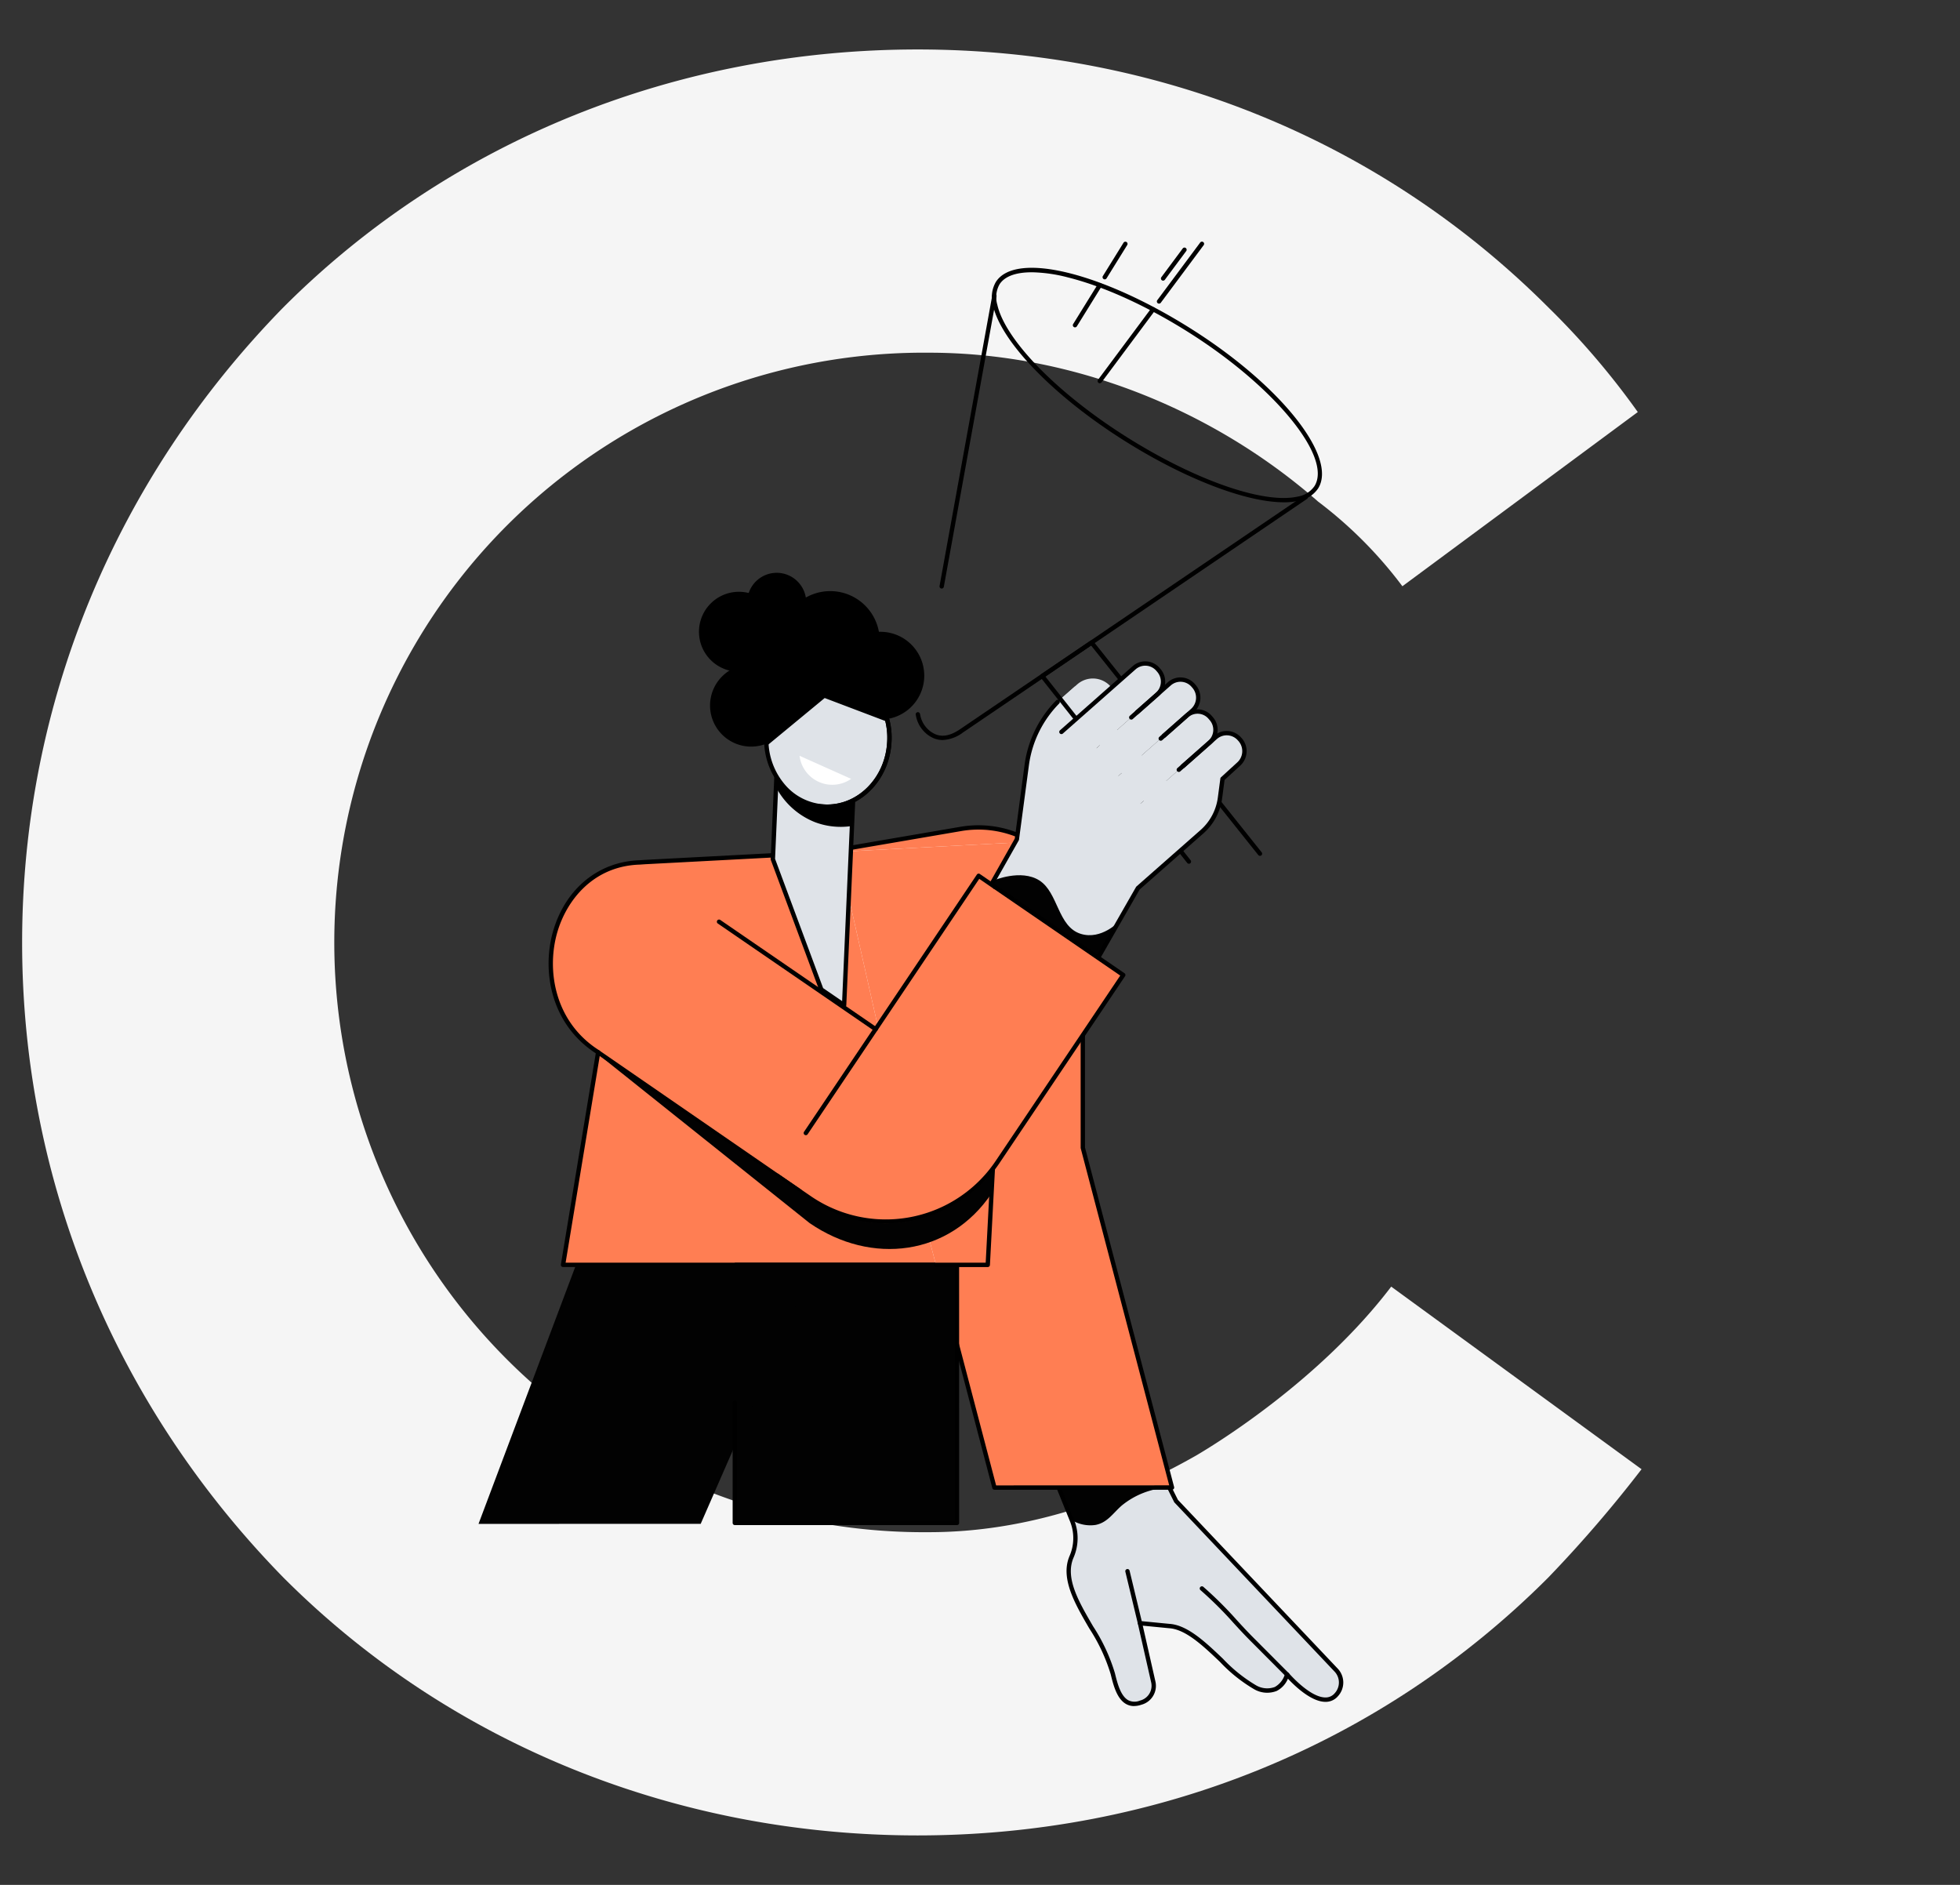 <svg xmlns="http://www.w3.org/2000/svg" xmlns:xlink="http://www.w3.org/1999/xlink" width="312" height="300" viewBox="0 0 312 300">
  <rect x="0" y="0" width="312" height="300" fill="#333333" stroke="none"/>
  <defs>
    <clipPath id="clip-path">
      <rect id="Rectangle_7667" data-name="Rectangle 7667" width="137.655" height="233.079" fill="none"/>
    </clipPath>
    <clipPath id="clip-Img-bandeau-enjeux-piloter">
      <rect width="312" height="300"/>
    </clipPath>
  </defs>
  <g id="Img-bandeau-enjeux-piloter" clip-path="url(#clip-Img-bandeau-enjeux-piloter)">
    <path id="Tracé_8304" data-name="Tracé 8304" d="M217.937,196.907c-11.335,14.9-27.929,25.045-30.981,26.84-13.025,7.438-27.536,12.245-42.586,12.245a93.868,93.868,0,1,1,0-187.729c22.384,0,44.8,8.71,61.92,23.689a67.89,67.89,0,0,1,13.427,13.483l37.47-27.727A123.688,123.688,0,0,0,242.944,41.05C216.208,14.294,180.569,0,142.548,0S68.308,14.294,41.58,41.05C14.85,68.389,0,104.1,0,142.15S14.85,215.88,41.58,243.2c26.727,26.775,62.951,41.055,100.968,41.055s73.659-14.28,100.4-41.055a204.146,204.146,0,0,0,14.839-17.231Z" transform="translate(3.522 7.873)" fill="#f5f5f5"/>
    <g id="Groupe_7613" data-name="Groupe 7613" transform="translate(76.173 38.461)">
      <g id="Groupe_7573" data-name="Groupe 7573" clip-path="url(#clip-path)">
        <path id="Tracé_7904" data-name="Tracé 7904" d="M233.553,493.78l2.42,5.98a7.486,7.486,0,0,1-.061,5.887c-2.3,5.492,5.187,12.389,6.583,18.553.543,2.2,1.369,5.664,4.443,4.617a2.745,2.745,0,0,0,2.013-3.269l-2.125-9.377,4.649.453c4.665.294,9.526,7.759,13.647,9.729s5.123-2.015,5.123-2.015,5.229,6.135,7.838,3.213a2.861,2.861,0,0,0-.026-3.908l-25.484-26.908-3.9-7.809Z" transform="translate(-141.527 -296.277)" fill="#dfe3e8"/>
        <path id="Tracé_7905" data-name="Tracé 7905" d="M248.676,488.926l2.818,5.648a12.7,12.7,0,0,0-7.6,2.886c-1.4,1.233-2.264,2.693-4.128,3.064a5.68,5.68,0,0,1-3.794-.764l-2.42-5.98Z" transform="translate(-141.527 -296.277)" fill="#020202"/>
        <path id="Tracé_7906" data-name="Tracé 7906" d="M305.3,557.57a.347.347,0,0,1-.246-.1l-5.639-5.66c-1.044-1.048-1.88-1.963-2.689-2.847a58.586,58.586,0,0,0-5.237-5.2.346.346,0,0,1,.456-.521,59.174,59.174,0,0,1,5.292,5.254c.8.879,1.634,1.788,2.668,2.826l5.639,5.66a.346.346,0,0,1-.245.591" transform="translate(-176.565 -329.138)"/>
        <path id="Tracé_7907" data-name="Tracé 7907" d="M263.635,545.15a.346.346,0,0,1-.336-.265l-1.994-8.279a.346.346,0,1,1,.673-.162l1.994,8.279a.347.347,0,0,1-.255.418.363.363,0,0,1-.082.009" transform="translate(-158.339 -324.911)"/>
        <path id="Tracé_7908" data-name="Tracé 7908" d="M245.348,528.824a2.561,2.561,0,0,1-1.245-.311c-1.506-.823-2.06-3.067-2.464-4.706l-.014-.057a28.253,28.253,0,0,0-3.4-7.272c-2.282-3.919-4.642-7.972-3.165-11.5a7.113,7.113,0,0,0,.063-5.616l-2.423-5.988a.346.346,0,0,1,.216-.459l15.123-4.854a.347.347,0,0,1,.415.175L252.326,496l25.448,26.871a3.217,3.217,0,0,1,.03,4.38,2.559,2.559,0,0,1-2.031.9c-2.283-.026-4.944-2.628-5.934-3.688a3.815,3.815,0,0,1-1.783,1.953,4.141,4.141,0,0,1-3.618-.286,24.423,24.423,0,0,1-5.423-4.342c-2.682-2.551-5.454-5.188-8.1-5.354l-4.183-.407,2.019,8.91a3.109,3.109,0,0,1-2.266,3.681,3.528,3.528,0,0,1-1.14.2m-11.866-35.361,2.279,5.634a7.787,7.787,0,0,1-.063,6.151c-1.344,3.207.827,6.935,3.125,10.881a28.729,28.729,0,0,1,3.476,7.461l.012.051c.374,1.514.885,3.587,2.124,4.264a2.227,2.227,0,0,0,1.857.051,2.421,2.421,0,0,0,1.786-2.865l-2.125-9.377a.343.343,0,0,1,.078-.305.346.346,0,0,1,.293-.116l4.649.453c2.881.181,5.747,2.907,8.518,5.543a24.054,24.054,0,0,0,5.244,4.218,3.505,3.505,0,0,0,3.02.286,3.443,3.443,0,0,0,1.618-2.074.347.347,0,0,1,.6-.14c.033.038,3.315,3.852,5.808,3.88a1.871,1.871,0,0,0,1.509-.673,2.525,2.525,0,0,0-.02-3.439l-25.483-26.908a.345.345,0,0,1-.059-.083l-3.763-7.543Z" transform="translate(-140.995 -295.745)"/>
        <path id="Tracé_7909" data-name="Tracé 7909" d="M128.061,341.679l-28.271.007-9.3-35.446H31.12L36.71,272.4l-.547-.364c-12.272-8.422-7.518-29.393,7.154-29.85l.866-.059L74.967,240.5l-.069-.3,19.524-3.345a16.614,16.614,0,0,1,19.434,16.355l.007,34.394Z" transform="translate(-17.665 -143.382)" fill="#ff7e53"/>
        <path id="Tracé_7910" data-name="Tracé 7910" d="M99.28,341.5a.347.347,0,0,1-.335-.258l-9.237-35.188h-59.1a.347.347,0,0,1-.342-.4l5.553-33.619-.361-.24c-6.937-4.76-8.219-13.1-6.414-19.26,1.97-6.721,7.239-11.022,13.749-11.225l.853-.059,30.394-1.6a.346.346,0,0,1,.287-.318l19.524-3.345a16.96,16.96,0,0,1,19.838,16.7l.007,34.349,14.186,54.03a.346.346,0,0,1-.335.434ZM31.019,305.364H89.975a.346.346,0,0,1,.335.258l9.237,35.188L127.1,340.8l-14.084-53.639a.346.346,0,0,1-.011-.088L113,252.683a16.268,16.268,0,0,0-19.029-16.014L74.8,239.953a.347.347,0,0,1-.327.367l-30.785,1.624-.861.059c-7.425.232-11.643,5.693-13.119,10.728-1.734,5.917-.509,13.93,6.137,18.491l.543.361a.346.346,0,0,1,.15.345Z" transform="translate(-17.155 -142.853)"/>
        <path id="Tracé_7911" data-name="Tracé 7911" d="M172.714,242.839l-3.525,67.173h-8.242l-4.893-18.63L145.43,244.276Z" transform="translate(-88.127 -147.154)" fill="#fff"/>
        <rect id="Rectangle_7666" data-name="Rectangle 7666" width="35.366" height="41.412" transform="translate(40.792 162.512)" fill="#020202"/>
        <path id="Tracé_7912" data-name="Tracé 7912" d="M35.366,454.536,0,454.543l15.516-41.224H53.379Z" transform="translate(0 -250.461)" fill="#020202"/>
        <path id="Tracé_7913" data-name="Tracé 7913" d="M103,445.144a.346.346,0,0,1-.346-.346l0-19.119a.346.346,0,1,1,.692,0l0,18.773,34.673,0-.009-46.607a.346.346,0,0,1,.693,0l.009,46.954a.346.346,0,0,1-.346.346Z" transform="translate(-62.203 -240.871)"/>
        <path id="Tracé_7914" data-name="Tracé 7914" d="M172.714,242.839l-3.525,67.173h-8.242l-4.893-18.63L145.43,244.276Z" transform="translate(-88.127 -147.154)" fill="#ff7e53"/>
        <path id="Tracé_7915" data-name="Tracé 7915" d="M192.519,329.148h-8.24a.346.346,0,1,1,0-.693h7.912l2.851-54.282a.352.352,0,0,1,.364-.327.346.346,0,0,1,.328.364l-2.868,54.61a.347.347,0,0,1-.346.328" transform="translate(-111.458 -165.943)"/>
        <path id="Tracé_7916" data-name="Tracé 7916" d="M238.938,178.076l-11.2,9.522,2.764-7.724,2.794-2.466a3.776,3.776,0,0,1,5.326.32Z" transform="translate(-138.007 -106.93)" fill="#dfe3e8"/>
        <path id="Tracé_7917" data-name="Tracé 7917" d="M244.874,199.224l-9.294,12.818-19.369-4.3,2.073-15.583a17.5,17.5,0,0,1,5.755-10.818l1.928-1.7Z" transform="translate(-131.018 -108.859)" fill="#dfe3e8"/>
        <path id="Tracé_7918" data-name="Tracé 7918" d="M186.584,67.974a.336.336,0,0,1-.062-.006.346.346,0,0,1-.279-.4l8.387-46.225a.346.346,0,1,1,.681.124l-8.387,46.225a.347.347,0,0,1-.34.284" transform="translate(-112.855 -12.76)"/>
        <path id="Tracé_7919" data-name="Tracé 7919" d="M180.9,141.318a3.657,3.657,0,0,1-1.889-.525,4.332,4.332,0,0,1-.9-.674,4.85,4.85,0,0,1-1.463-2.737l-.017-.065a.346.346,0,0,1,.671-.173l.017.065a4.206,4.206,0,0,0,1.284,2.422,3.683,3.683,0,0,0,.76.565c1.255.742,2.694.528,4.4-.654l54.764-37.178a.346.346,0,0,1,.389.573l-54.761,37.176a5.808,5.808,0,0,1-3.254,1.205" transform="translate(-107.03 -61.994)"/>
        <path id="Tracé_7920" data-name="Tracé 7920" d="M253.883,47.885c-6.045,0-15.879-3.771-25.656-9.977-11.063-7.021-19.355-15.6-20.635-21.34a4.836,4.836,0,0,1,.45-3.75c3.121-4.9,16.878-1.566,31.317,7.6,14.108,8.955,23.076,20.28,19.992,25.247a4.683,4.683,0,0,1-3.1,1.983,10.684,10.684,0,0,1-2.365.239m-40.149-36.61c-2.522,0-4.3.646-5.108,1.915a4.178,4.178,0,0,0-.359,3.228c1.242,5.575,9.412,13.977,20.33,20.906,11.039,7.007,22.089,10.883,27.5,9.647a4.023,4.023,0,0,0,2.669-1.673c2.836-4.567-6.22-15.693-19.775-24.3-6.77-4.3-13.686-7.46-19.476-8.907a24.39,24.39,0,0,0-5.778-.82" transform="translate(-125.692 -6.4)"/>
        <path id="Tracé_7921" data-name="Tracé 7921" d="M252.453,6a.346.346,0,0,1-.294-.528l3.285-5.3a.346.346,0,1,1,.589.364l-3.285,5.3a.346.346,0,0,1-.295.164" transform="translate(-152.771 0)"/>
        <path id="Tracé_7922" data-name="Tracé 7922" d="M240.442,23.76a.346.346,0,0,1-.294-.528l3.945-6.37a.346.346,0,0,1,.589.365l-3.945,6.37a.346.346,0,0,1-.295.164" transform="translate(-145.492 -10.118)"/>
        <path id="Tracé_7923" data-name="Tracé 7923" d="M274.392,9.866a.346.346,0,0,1-.277-.553L280.944.14a.346.346,0,1,1,.556.413L274.67,9.727a.347.347,0,0,1-.278.139" transform="translate(-166.065 0)"/>
        <path id="Tracé_7924" data-name="Tracé 7924" d="M250.455,38.566a.346.346,0,0,1-.277-.553l8.5-11.418a.347.347,0,0,1,.556.414l-8.5,11.417a.347.347,0,0,1-.278.139" transform="translate(-151.56 -16.032)"/>
        <path id="Tracé_7925" data-name="Tracé 7925" d="M276.037,7.659a.346.346,0,0,1-.277-.553l3.4-4.572a.346.346,0,0,1,.556.413l-3.4,4.572a.347.347,0,0,1-.278.139" transform="translate(-167.062 -1.451)"/>
        <path id="Tracé_7926" data-name="Tracé 7926" d="M250.557,196.619a.345.345,0,0,1-.272-.131L226.94,166.962a.346.346,0,0,1,.077-.5l7.849-5.328a.347.347,0,0,1,.465.07L262.138,194.8a.346.346,0,0,1-.541.432l-26.608-33.342-7.276,4.939,23.115,29.233a.346.346,0,0,1-.271.561" transform="translate(-137.475 -97.606)"/>
        <path id="Tracé_7927" data-name="Tracé 7927" d="M248.942,175.34,236.191,186.6l-3.68-4.257,12.751-11.255a2.664,2.664,0,0,1,3.786.258l.15.173a2.731,2.731,0,0,1-.256,3.826" transform="translate(-140.896 -103.267)" fill="#dfe3e8"/>
        <path id="Tracé_7928" data-name="Tracé 7928" d="M262.115,181.844,248.694,193.69l-3.68-4.257,13.422-11.846a2.68,2.68,0,0,1,3.809.26l.128.148a2.748,2.748,0,0,1-.257,3.849" transform="translate(-148.473 -107.205)" fill="#dfe3e8"/>
        <path id="Tracé_7929" data-name="Tracé 7929" d="M281.079,203.481l-13.206,11.656-3.68-4.257L277.4,199.224a2.7,2.7,0,0,1,3.843.262l.1.111a2.772,2.772,0,0,1-.259,3.883" transform="translate(-160.095 -120.313)" fill="#dfe3e8"/>
        <path id="Tracé_7930" data-name="Tracé 7930" d="M270.452,221.9l-10.5,9.2-3.7-4.278,17.753-15.6-.7,5.3a8.691,8.691,0,0,1-2.858,5.38" transform="translate(-155.286 -127.996)" fill="#dfe3e8"/>
        <path id="Tracé_7931" data-name="Tracé 7931" d="M269.439,190.869l.2.232a2.955,2.955,0,0,1-.6,4.078l-12.9,11.388-3.68-4.257,12.9-11.388a2.882,2.882,0,0,1,4.08-.053" transform="translate(-152.983 -115.166)" fill="#dfe3e8"/>
        <path id="Tracé_7932" data-name="Tracé 7932" d="M226.8,233.628l-11.8,20.617-14.7-15.6,12.206-21.563Z" transform="translate(-121.369 -131.547)" fill="#dfe3e8"/>
        <path id="Tracé_7933" data-name="Tracé 7933" d="M223.265,263.336l-8.274,14.45-14.7-15.6,3.071-5.426s4.353-1.868,7.284,0c3.03,1.931,2.9,7.377,6.613,8.507,3.269.995,6.009-1.933,6.009-1.933" transform="translate(-121.369 -155.088)" fill="#020202"/>
        <path id="Tracé_7934" data-name="Tracé 7934" d="M269.784,185.654a.346.346,0,0,1-.229-.606l4.529-4a2.4,2.4,0,0,0,.224-3.363l-.128-.148a2.334,2.334,0,0,0-3.318-.227l-5.144,4.54a.346.346,0,1,1-.458-.519l5.144-4.54a3.027,3.027,0,0,1,4.3.293l.128.148a3.1,3.1,0,0,1-.29,4.335l-4.529,4a.344.344,0,0,1-.229.087" transform="translate(-160.67 -106.673)"/>
        <path id="Tracé_7935" data-name="Tracé 7935" d="M278.614,198.311a.346.346,0,0,1-.229-.606l4.274-3.773a2.347,2.347,0,0,0,.219-3.284l-.2-.232a2.279,2.279,0,0,0-3.24-.221l-4.125,3.641a.346.346,0,1,1-.458-.52l4.125-3.641a2.973,2.973,0,0,1,4.223.287l.2.232a3.041,3.041,0,0,1-.285,4.256l-4.274,3.773a.344.344,0,0,1-.229.087" transform="translate(-166.484 -114.486)"/>
        <path id="Tracé_7936" data-name="Tracé 7936" d="M234.962,181.113a.346.346,0,0,1-.229-.606l11.576-10.217a3.01,3.01,0,0,1,4.277.291l.149.173a3.082,3.082,0,0,1-.288,4.312l-4.14,3.653a.346.346,0,1,1-.458-.519l4.14-3.654a2.387,2.387,0,0,0,.223-3.339l-.149-.173a2.318,2.318,0,0,0-3.3-.225l-11.576,10.217a.344.344,0,0,1-.229.087" transform="translate(-142.171 -102.733)"/>
        <path id="Tracé_7937" data-name="Tracé 7937" d="M214.459,235.2a.346.346,0,0,1-.252-.109l-14.7-15.6a.346.346,0,0,1-.049-.408l6.739-11.907,1.566-11.765a17.962,17.962,0,0,1,5.014-10.225.346.346,0,1,1,.492.487,17.265,17.265,0,0,0-4.819,9.829l-1.575,11.831a.343.343,0,0,1-.042.125l-6.647,11.743,14.209,15.073,11.107-19.4a.365.365,0,0,1,.072-.088l10.206-8.985a8.342,8.342,0,0,0,2.744-5.165l.4-3.021a.344.344,0,0,1,.11-.21l2.56-2.34a2.43,2.43,0,0,0,.231-3.4l-.1-.111a2.358,2.358,0,0,0-3.352-.229l-5.833,5.148a.346.346,0,0,1-.458-.519l5.833-5.148a3.051,3.051,0,0,1,4.334.3l.1.111a3.123,3.123,0,0,1-.292,4.37l-2.463,2.251-.383,2.9a9.034,9.034,0,0,1-2.973,5.594l-10.163,8.947-11.31,19.755a.348.348,0,0,1-.26.172l-.041,0" transform="translate(-120.837 -112.16)"/>
        <path id="Tracé_7938" data-name="Tracé 7938" d="M125.825,307.438l-5.17-3.547,32.074-47.732,23.015,15.789-19.958,29.7a21.431,21.431,0,0,1-29.96,5.788" transform="translate(-73.114 -155.225)" fill="#ff7e53"/>
        <path id="Tracé_7939" data-name="Tracé 7939" d="M131.707,296.911a.346.346,0,0,1-.288-.539l27.509-40.939a.346.346,0,0,1,.483-.093l2.59,1.777a.346.346,0,1,1-.392.571l-2.3-1.579-27.314,40.649a.345.345,0,0,1-.287.153" transform="translate(-79.602 -154.693)"/>
        <path id="Tracé_7940" data-name="Tracé 7940" d="M137.363,313.753a21.607,21.607,0,0,1-12.267-3.83l-5.171-3.547a.346.346,0,1,1,.392-.571l5.17,3.547a21.084,21.084,0,0,0,29.477-5.7l19.767-29.417L154.59,260.42a.346.346,0,0,1,.392-.571l20.425,14.013a.346.346,0,0,1,.091.478l-19.959,29.7a21.876,21.876,0,0,1-18.176,9.712" transform="translate(-72.581 -157.425)"/>
        <path id="Tracé_7941" data-name="Tracé 7941" d="M121.57,291.633a.343.343,0,0,1-.2-.061l-24.919-17.1a.346.346,0,1,1,.392-.571L121.766,291a.346.346,0,0,1-.2.632" transform="translate(-58.359 -165.943)"/>
        <path id="Tracé_7942" data-name="Tracé 7942" d="M79.88,349.384a.348.348,0,0,1-.2-.061L47.6,327.209a.346.346,0,1,1,.393-.57l32.085,22.114a.346.346,0,0,1-.2.631" transform="translate(-28.753 -197.898)"/>
        <path id="Tracé_7943" data-name="Tracé 7943" d="M82.3,351.458l-33.971-23.2L82,355.133c9.855,6.761,22.273,5.211,28.964-4.747l.163-3.477c-6.754,8.315-19.036,11.265-28.824,4.549" transform="translate(-29.286 -198.919)" fill="#020202"/>
        <path id="Tracé_7944" data-name="Tracé 7944" d="M146.888,159.458a6.98,6.98,0,1,0,9.87.414,6.968,6.968,0,0,0-9.87-.414" transform="translate(-87.643 -95.512)"/>
        <path id="Tracé_7945" data-name="Tracé 7945" d="M110.053,135.029a4.7,4.7,0,1,0,6.642.278,4.689,4.689,0,0,0-6.642-.278" transform="translate(-65.769 -81.074)"/>
        <path id="Tracé_7946" data-name="Tracé 7946" d="M95.64,172.5a6.543,6.543,0,1,0,9.251.388,6.531,6.531,0,0,0-9.251-.388" transform="translate(-56.673 -103.487)"/>
        <path id="Tracé_7947" data-name="Tracé 7947" d="M124.636,143.268a7.874,7.874,0,1,0,11.134.467,7.861,7.861,0,0,0-11.134-.467" transform="translate(-73.983 -85.559)"/>
        <path id="Tracé_7948" data-name="Tracé 7948" d="M91.1,143.134a6.357,6.357,0,1,0,8.99.377,6.347,6.347,0,0,0-8.99-.377" transform="translate(-53.957 -85.72)"/>
        <path id="Tracé_7949" data-name="Tracé 7949" d="M108.056,150.829a6.98,6.98,0,1,0,9.87.414,6.968,6.968,0,0,0-9.87-.414" transform="translate(-64.111 -90.283)"/>
        <path id="Tracé_7950" data-name="Tracé 7950" d="M118.918,224.635l7.713,20.743,3.629,2.49,1.7-38.827-12.337-.539Z" transform="translate(-72.061 -126.348)" fill="#dfe3e8"/>
        <path id="Tracé_7951" data-name="Tracé 7951" d="M129.727,247.682a.349.349,0,0,1-.2-.061l-3.629-2.489a.345.345,0,0,1-.128-.165l-7.713-20.744a.346.346,0,0,1-.021-.136l.707-16.133a.35.35,0,0,1,.361-.331l12.337.539a.346.346,0,0,1,.331.361l-1.7,38.826a.347.347,0,0,1-.346.331m-3.343-3.06,3.024,2.075,1.66-37.857-11.645-.509-.689,15.717Z" transform="translate(-71.529 -125.815)"/>
        <path id="Tracé_7952" data-name="Tracé 7952" d="M120.193,213.174l.2-4.671,12.337.539-.452,10.31a11.628,11.628,0,0,1-5.866-.6,11.974,11.974,0,0,1-6.224-5.583" transform="translate(-72.834 -126.348)"/>
        <path id="Tracé_7953" data-name="Tracé 7953" d="M116.272,183.731c-.262,5.968,3.91,11,9.317,11.234s10-4.41,10.264-10.378-3.91-11-9.317-11.234-10,4.41-10.264,10.378" transform="translate(-70.451 -105.042)" fill="#dfe3e8"/>
        <path id="Tracé_7954" data-name="Tracé 7954" d="M125.449,194.788c-.136,0-.271,0-.408-.009a9.636,9.636,0,0,1-7.036-3.592,11.681,11.681,0,0,1-2.612-8c.27-6.149,5.038-10.949,10.625-10.708a9.636,9.636,0,0,1,7.035,3.592,11.68,11.68,0,0,1,2.612,8c-.263,6-4.806,10.717-10.217,10.717m.162-21.629c-5.044,0-9.279,4.428-9.526,10.055a10.989,10.989,0,0,0,2.453,7.53,8.954,8.954,0,0,0,6.533,3.342c5.21.221,9.65-4.279,9.9-10.047a10.988,10.988,0,0,0-2.454-7.53,8.95,8.95,0,0,0-6.532-3.343c-.126-.006-.253-.008-.378-.008m-9.871,10.04h0Z" transform="translate(-69.918 -104.511)"/>
        <path id="Tracé_7955" data-name="Tracé 7955" d="M127.978,194.788c-.136,0-.271,0-.408-.009-3.137-.138-5.176-.739-7.611-3.646a.347.347,0,0,1,.531-.445c2.283,2.726,4.111,3.268,7.11,3.4,5.2.221,9.65-4.28,9.9-10.047a10.987,10.987,0,0,0-2.453-7.53,8.952,8.952,0,0,0-6.533-3.343,9.224,9.224,0,0,0-8.319,4.719.346.346,0,1,1-.593-.357,10.063,10.063,0,0,1,8.943-5.054,9.637,9.637,0,0,1,7.035,3.592,11.678,11.678,0,0,1,2.612,8c-.263,6-4.806,10.717-10.217,10.717" transform="translate(-72.448 -104.511)"/>
        <path id="Tracé_7956" data-name="Tracé 7956" d="M125.353,173.351a10.567,10.567,0,0,0-11.044,9.845c-.024.537.77,1.6.816,2.117l9.247-7.635,10.024,3.8a9.982,9.982,0,0,0-9.044-8.125" transform="translate(-69.268 -105.041)"/>
        <path id="Tracé_7957" data-name="Tracé 7957" d="M129.689,207.674a5.253,5.253,0,0,0,8.213,3.676Z" transform="translate(-78.588 -125.845)" fill="#fff"/>
      </g>
    </g>
  </g>
</svg>
